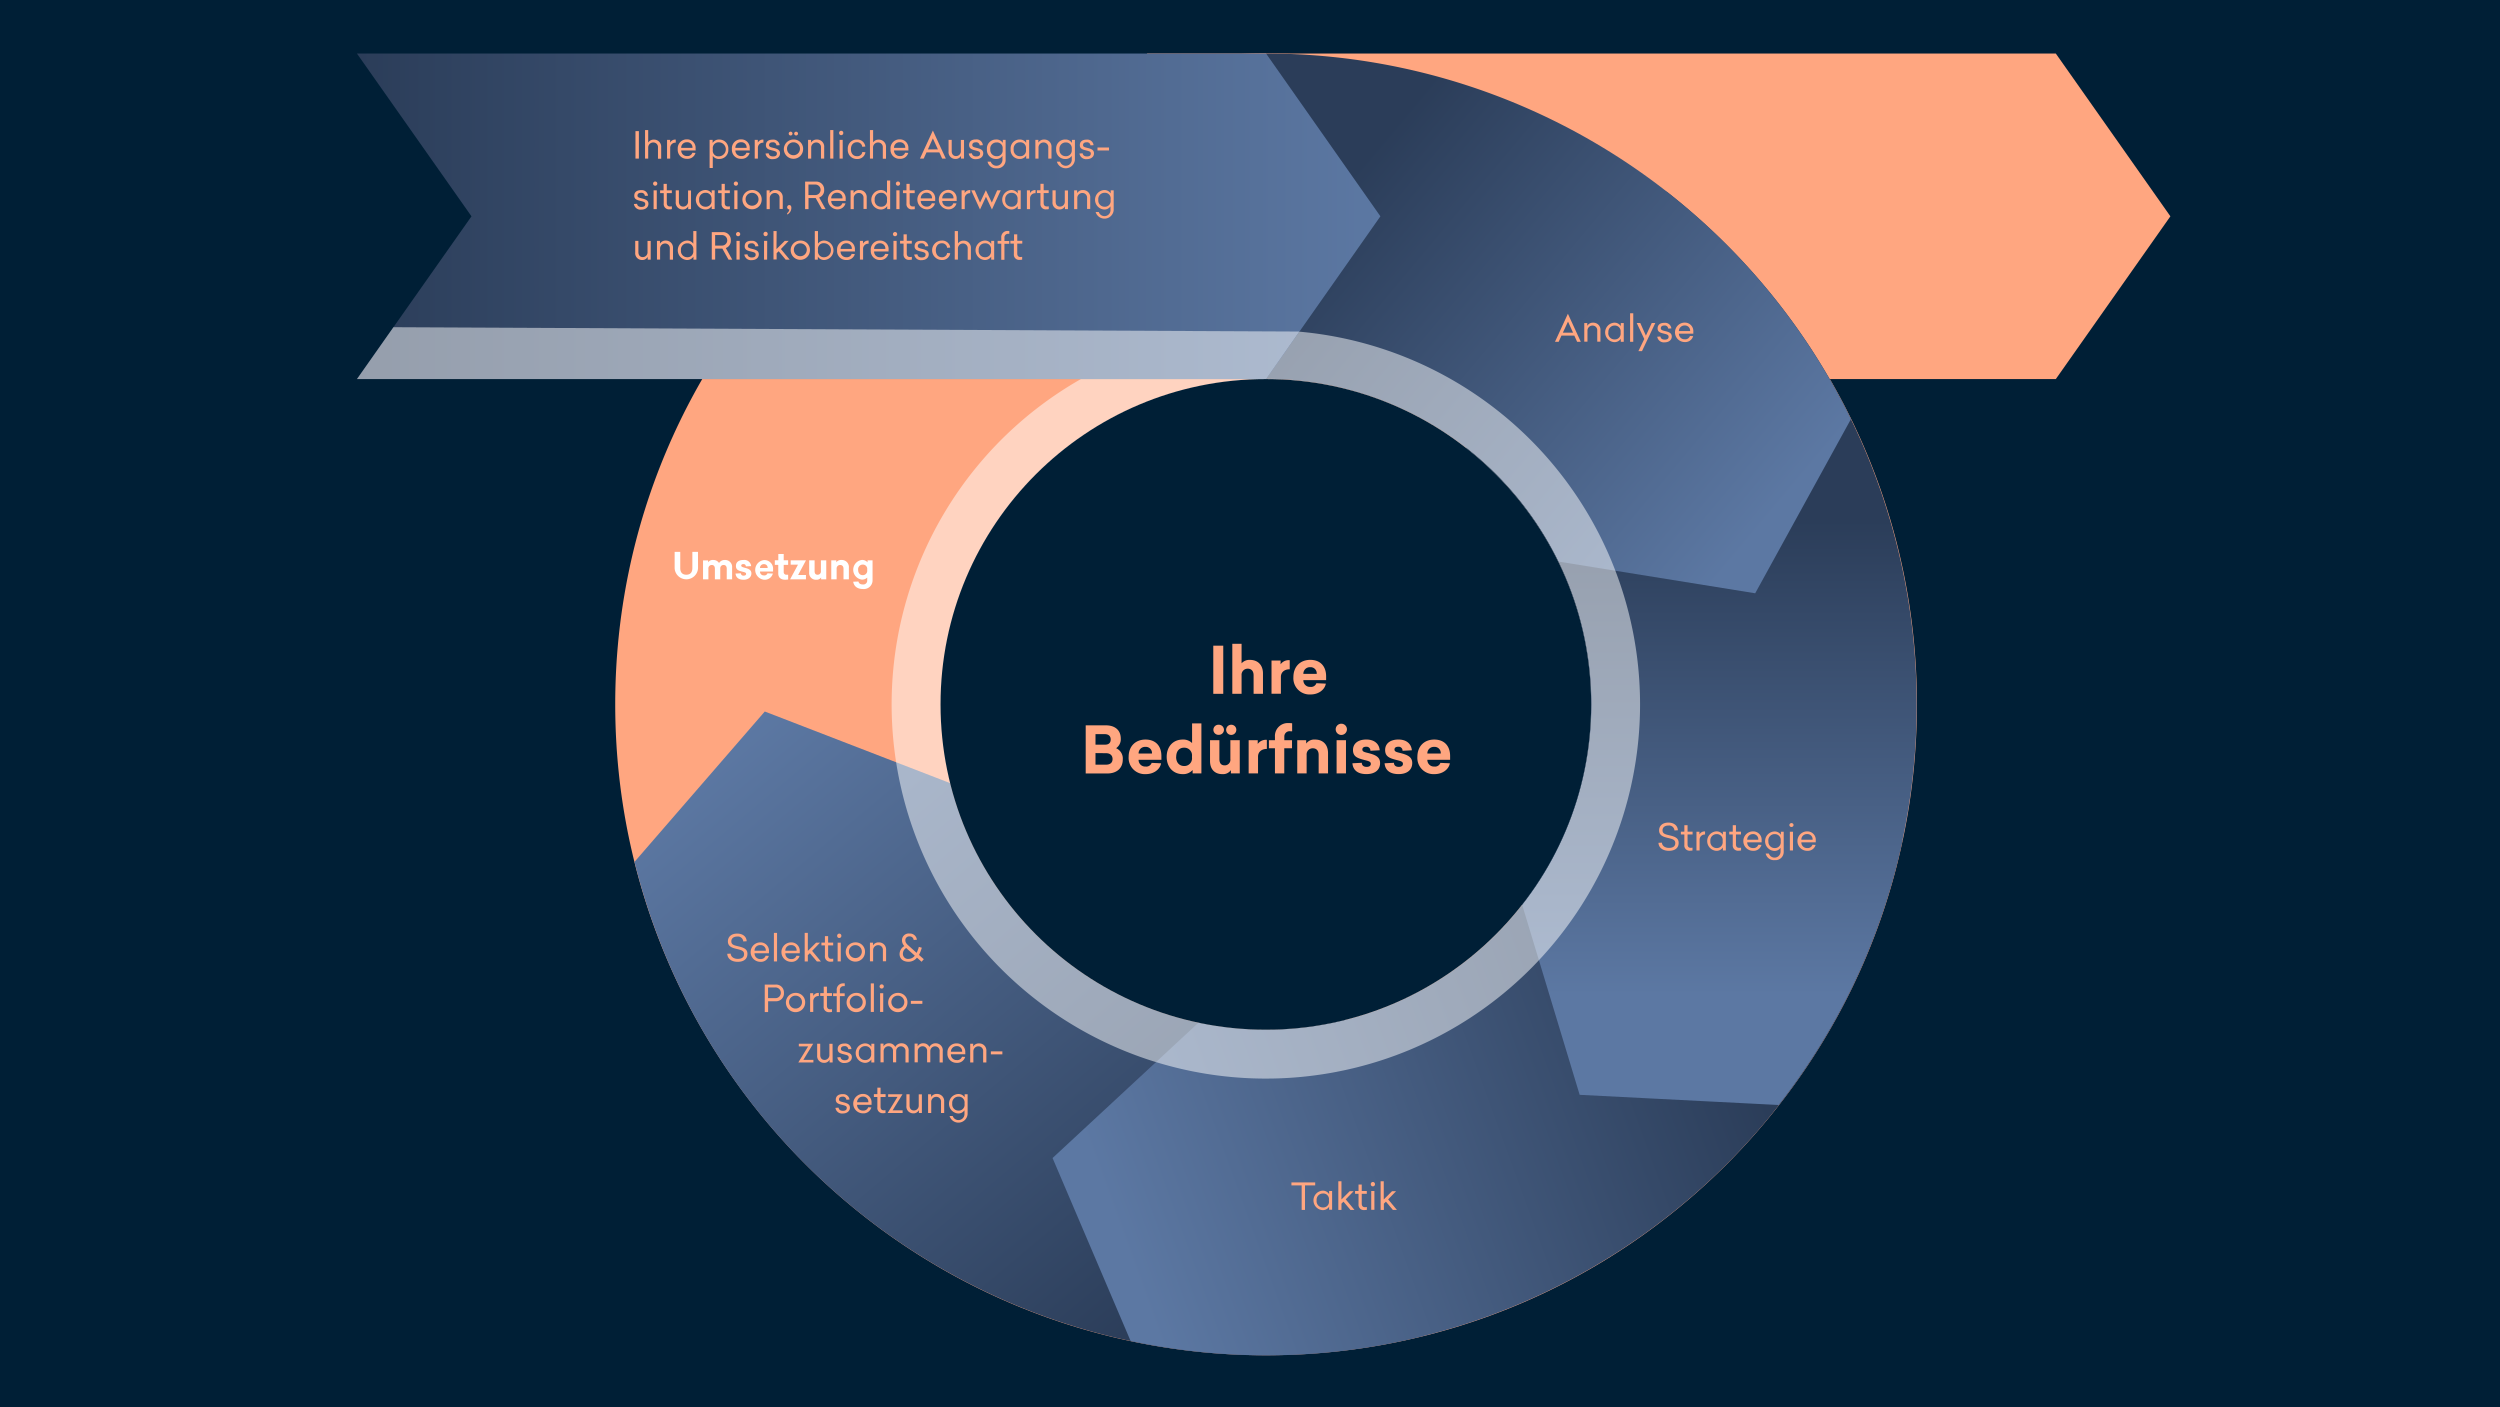 <?xml version="1.0" encoding="UTF-8"?>
<svg xmlns="http://www.w3.org/2000/svg" xmlns:xlink="http://www.w3.org/1999/xlink" id="Investmentprozess" viewBox="0 0 890 501">
  <defs>
    <style>.cls-1{fill:none;}.cls-2{fill:#001f36;}.cls-3{clip-path:url(#clip-path);}.cls-11,.cls-13,.cls-4{isolation:isolate;}.cls-4{opacity:0.25;}.cls-5{fill:#ffa680;}.cls-11,.cls-6{fill:#fff;}.cls-7{fill:url(#Neues_Verlaufsfeld_6);}.cls-8{fill:url(#Neues_Verlaufsfeld_5);}.cls-9{fill:url(#Neues_Verlaufsfeld_4);}.cls-10{fill:url(#Neues_Verlaufsfeld_3);}.cls-11{opacity:0.5;}.cls-12{fill:url(#Neues_Verlaufsfeld_2);}</style>
    <clipPath id="clip-path">
      <rect class="cls-1" x="110.32" y="-14.2" width="669.37" height="598.51"></rect>
    </clipPath>
    <linearGradient id="Neues_Verlaufsfeld_6" x1="476.29" y1="643.94" x2="269.98" y2="398.07" gradientTransform="translate(0 -142.89)" gradientUnits="userSpaceOnUse">
      <stop offset="0.2" stop-color="#2b3d59"></stop>
      <stop offset="1" stop-color="#5c78a3"></stop>
    </linearGradient>
    <linearGradient id="Neues_Verlaufsfeld_5" x1="685.4" y1="464.19" x2="381.82" y2="574.68" gradientTransform="translate(0 -142.89)" gradientUnits="userSpaceOnUse">
      <stop offset="0.24" stop-color="#2b3d59"></stop>
      <stop offset="0.96" stop-color="#5c78a3"></stop>
    </linearGradient>
    <linearGradient id="Neues_Verlaufsfeld_4" x1="602.13" y1="536.27" x2="602.13" y2="211.07" gradientTransform="translate(0 -142.89)" gradientUnits="userSpaceOnUse">
      <stop offset="0.12" stop-color="#5c78a3"></stop>
      <stop offset="0.64" stop-color="#2b3d59"></stop>
    </linearGradient>
    <linearGradient id="Neues_Verlaufsfeld_3" x1="473.45" y1="203.55" x2="651.19" y2="352.69" gradientTransform="translate(0 -142.89)" gradientUnits="userSpaceOnUse">
      <stop offset="0.03" stop-color="#2b3d59"></stop>
      <stop offset="0.86" stop-color="#5c78a3"></stop>
    </linearGradient>
    <linearGradient id="Neues_Verlaufsfeld_2" x1="127.07" y1="219.9" x2="491.42" y2="219.9" gradientTransform="translate(0 -142.89)" gradientUnits="userSpaceOnUse">
      <stop offset="0" stop-color="#2b3d59"></stop>
      <stop offset="1" stop-color="#5c78a3"></stop>
    </linearGradient>
  </defs>
  <rect class="cls-2" x="-23.24" y="-17.07" width="932.01" height="537.64"></rect>
  <polygon class="cls-5" points="731.87 19.06 408.3 19.06 449.09 77.01 408.3 134.95 731.87 134.95 772.66 77.01 731.87 19.06"></polygon>
  <path class="cls-1" d="M484.8,479.94l2.94-.49c.66-.09,1.31-.25,2.05-.33,1.55-.25,3.1-.57,4.57-.82a.3.3,0,0,0,.25-.08c107-20.52,187.82-114.59,187.82-227.54A230.54,230.54,0,0,0,627.59,101c-.33-.4-.66-.81-1-1.14l-1.55-1.8c-.73-.81-1.47-1.63-2.12-2.45-.33-.33-.66-.74-1-1.06-2.37-2.62-4.83-5.15-7.28-7.6l-.33-.33c-2.53-2.53-5.14-5.07-7.84-7.44-.08-.08-.16-.08-.16-.16-1.15-1.06-2.38-2.13-3.52-3.11a9.13,9.13,0,0,1-.9-.81c-1-.9-2-1.72-3-2.54-.74-.57-1.39-1.14-2.13-1.71s-1.39-1.15-2-1.64c-.9-.73-1.8-1.39-2.7-2.12-.16-.08-.32-.25-.49-.33A230.39,230.39,0,0,0,459.79,19.3c-.57,0-1.06-.08-1.63-.08-.9,0-1.72-.08-2.62-.08-1.63,0-3.27-.08-4.82-.08H127.07l40.78,58L127.07,135H250a232.31,232.31,0,0,0-13.07,205.31c0,.08.08.16.08.24.41,1.07.9,2.05,1.3,3.11A230.45,230.45,0,0,0,307.53,433l.08.08c1.06.82,2,1.64,3.11,2.37.57.41,1.14.9,1.71,1.31a15,15,0,0,0,1.47,1.06,231.62,231.62,0,0,0,105.52,42.59c.33.08.65.08,1,.16,1.06.16,2.12.24,3.27.41.9.08,1.8.24,2.78.32a16.82,16.82,0,0,0,2.12.17l3,.24c.32,0,.65.09,1,.09a3.47,3.47,0,0,1,.9.08,235.11,235.11,0,0,0,46.17-1.15c.41-.08.9-.08,1.31-.16C482.35,480.34,483.58,480.1,484.8,479.94Z"></path>
  <circle class="cls-6" cx="450.64" cy="251.09" r="186.43"></circle>
  <path class="cls-5" d="M450.72,19.06c-128,0-231.7,103.8-231.7,231.7s103.71,231.71,231.7,231.71S682.43,378.75,682.43,250.76,578.63,19.06,450.72,19.06Zm0,347.52A115.82,115.82,0,1,1,566.53,250.76,115.89,115.89,0,0,1,450.72,366.58Z"></path>
  <path class="cls-7" d="M225.88,306.83h0C256.86,431,382.56,506.5,506.71,475.52l-28-112.38A115.81,115.81,0,0,1,338.26,278.8h0l-66-25.5Z"></path>
  <path class="cls-8" d="M402.5,477.4h0C527.63,504,650.71,424.11,677.28,299L564,274.87a115.87,115.87,0,0,1-137.39,89.25h0l-51.9,48.14Z"></path>
  <path class="cls-9" d="M633.22,393.38h0C712,292.53,694.11,147,593.26,68.18l-71.35,91.29A115.77,115.77,0,0,1,541.85,322h0l20.51,67.76Z"></path>
  <path class="cls-10" d="M658.89,149.17A231.64,231.64,0,0,0,450.72,19.06V134.87a115.91,115.91,0,0,1,104.13,65.06h0l70,11.28,34.08-62Z"></path>
  <path class="cls-11" d="M450.72,117.54A133.22,133.22,0,1,0,583.86,250.76,133.21,133.21,0,0,0,450.72,117.54Zm0,249A115.82,115.82,0,1,1,566.53,250.76,115.89,115.89,0,0,1,450.72,366.58Z"></path>
  <polygon class="cls-12" points="450.72 19.06 127.07 19.06 167.85 77.01 127.07 134.95 450.72 134.95 491.42 77.01 450.72 19.06"></polygon>
  <polygon class="cls-11" points="140.06 116.48 127.07 134.95 450.72 134.95 462.57 118.03 140.06 116.48"></polygon>
  <circle class="cls-2" cx="450.64" cy="250.76" r="115.81"></circle>
  <rect class="cls-1" x="358.04" y="229.19" width="187.98" height="47.81"></rect>
  <g class="cls-13">
    <path class="cls-5" d="M435.48,247h-3.55V229.86h3.55Z"></path>
    <path class="cls-5" d="M442,236.15a3.68,3.68,0,0,1,3-1.23c2.72,0,4.62,1.76,4.62,4.82V247h-3.34v-6.6c0-1.51-.8-2.35-2.08-2.35a2.17,2.17,0,0,0-2.2,2.38V247H438.7V229.19H442Z"></path>
    <path class="cls-5" d="M459.14,238.26c-1.92,0-3.14,1.09-3.14,2.72v6h-3.34V235.14h3.23v1.35a3.55,3.55,0,0,1,3.25-1.46Z"></path>
    <path class="cls-5" d="M472.16,242.12H464a2.32,2.32,0,0,0,2.47,2.41,2,2,0,0,0,2.17-1.31l3.36.16c-.41,2.24-2.67,3.85-5.44,3.85a5.77,5.77,0,0,1-6.11-6.16c0-3.82,2.49-6.16,6-6.16s5.65,2.2,5.65,5.89v1.32ZM464,239.9h4.75a2.18,2.18,0,0,0-2.31-2.38A2.31,2.31,0,0,0,464,239.9Z"></path>
  </g>
  <g class="cls-13">
    <path class="cls-5" d="M399,263a3.84,3.84,0,0,1-1.67,3.36,4,4,0,0,1,2.38,4c0,3.27-2.29,5-5.54,5h-7.66V258.22h7.16C396.74,258.22,399,259.75,399,263Zm-9-1.65v3.75h3.41c1.19,0,2-.55,2-1.85s-.87-1.9-2.15-1.9Zm0,6.75v4.12h3.73c1.37,0,2.34-.6,2.34-2s-1-2.08-2.29-2.08Z"></path>
    <path class="cls-5" d="M413.47,270.48h-8.13a2.33,2.33,0,0,0,2.47,2.41,2,2,0,0,0,2.18-1.31l3.36.16c-.41,2.24-2.67,3.85-5.44,3.85a5.77,5.77,0,0,1-6.11-6.16c0-3.82,2.49-6.15,6-6.15s5.66,2.19,5.66,5.88v1.32Zm-8.13-2.22h4.76a2.17,2.17,0,0,0-2.31-2.37A2.3,2.3,0,0,0,405.34,268.26Z"></path>
    <path class="cls-5" d="M427.7,275.34h-3.13v-1.22a4.42,4.42,0,0,1-3.53,1.47c-3.34,0-5.7-2.45-5.7-6.16s2.36-6.15,5.7-6.15a4.47,4.47,0,0,1,3.34,1.25v-7h3.32v17.78Zm-9-5.91c0,2.11,1.19,3.27,2.86,3.27a2.71,2.71,0,0,0,2.79-3v-.52a2.72,2.72,0,0,0-2.79-3C419.92,266.14,418.73,267.33,418.73,269.43Z"></path>
    <path class="cls-5" d="M441.36,275.34H438.2v-1.19a3.37,3.37,0,0,1-3.06,1.44c-2.72,0-4.37-1.76-4.37-4.65V263.5h3.34v6.73c0,1.44.59,2.24,1.9,2.24a2,2,0,0,0,2-2.28V263.5h3.34Zm-5.63-15.54a1.79,1.79,0,0,1-1.83,1.8,1.8,1.8,0,1,1,0-3.59A1.81,1.81,0,0,1,435.73,259.8Zm4.4,0a1.81,1.81,0,1,1-1.81-1.79A1.78,1.78,0,0,1,440.13,259.8Z"></path>
    <path class="cls-5" d="M451,266.62c-1.93,0-3.14,1.1-3.14,2.72v6h-3.34V263.5h3.23v1.35a3.55,3.55,0,0,1,3.25-1.46v3.23Z"></path>
    <path class="cls-5" d="M460,257.49v2.88a7.1,7.1,0,0,0-.78-.05,1.85,1.85,0,0,0-2,1.88v1.3h2.74v2.89H457.2v8.95h-3.32v-8.95h-2.15V263.5h2.15v-1.21a4.59,4.59,0,0,1,4.92-4.87A7.72,7.72,0,0,1,460,257.49Z"></path>
    <path class="cls-5" d="M472.78,268.1v7.24h-3.34v-6.6c0-1.51-.8-2.35-2.08-2.35a2.17,2.17,0,0,0-2.2,2.38v6.57h-3.34V263.5H465v1.22a3.56,3.56,0,0,1,3.18-1.44C470.88,263.28,472.78,265,472.78,268.1Z"></path>
    <path class="cls-5" d="M479.51,259.64a2,2,0,0,1-4,0,2,2,0,1,1,4,0Zm-.34,15.7h-3.34V263.5h3.34Z"></path>
    <path class="cls-5" d="M491.18,267.1l-3.32.18a1.36,1.36,0,0,0-1.51-1.44c-.89,0-1.35.36-1.35,1,0,.82.9.93,2.31,1.3,2.36.62,4,1.35,4,3.5,0,2.4-1.76,3.94-4.85,3.94s-4.78-1.38-5-3.85l3.35-.18c0,.87.57,1.46,1.71,1.46.92,0,1.49-.39,1.49-1.07s-.43-.94-2.15-1.35c-2.52-.64-4.19-1.17-4.19-3.59,0-2.27,1.76-3.73,4.74-3.73S491,264.9,491.18,267.1Z"></path>
    <path class="cls-5" d="M502.62,267.1l-3.32.18a1.36,1.36,0,0,0-1.51-1.44c-.89,0-1.35.36-1.35,1,0,.82.9.93,2.32,1.3,2.35.62,4,1.35,4,3.5,0,2.4-1.76,3.94-4.85,3.94s-4.78-1.38-5-3.85l3.34-.18c0,.87.57,1.46,1.72,1.46.91,0,1.48-.39,1.48-1.07s-.43-.94-2.15-1.35c-2.52-.64-4.19-1.17-4.19-3.59,0-2.27,1.77-3.73,4.74-3.73S502.42,264.9,502.62,267.1Z"></path>
    <path class="cls-5" d="M516.26,270.48h-8.12a2.33,2.33,0,0,0,2.47,2.41,2,2,0,0,0,2.17-1.31l3.37.16c-.41,2.24-2.68,3.85-5.45,3.85a5.77,5.77,0,0,1-6.11-6.16c0-3.82,2.5-6.15,6-6.15s5.65,2.19,5.65,5.88v1.32Zm-8.12-2.22h4.76a2.17,2.17,0,0,0-2.31-2.37A2.3,2.3,0,0,0,508.14,268.26Z"></path>
  </g>
  <rect class="cls-1" x="538.17" y="111.5" width="81.4" height="38.09"></rect>
  <g class="cls-13">
    <path class="cls-5" d="M562.77,121.69h-1.31l-1-2.21h-4.58l-1,2.21h-1.31l4.6-10Zm-6.39-3.27H560l-1.79-3.92Z"></path>
    <path class="cls-5" d="M569.76,117.64v4h-1.14v-3.91a1.66,1.66,0,0,0-1.68-1.83,1.79,1.79,0,0,0-1.8,1.85v3.89H564V115h1.07v1a2.25,2.25,0,0,1,2.08-1.12A2.52,2.52,0,0,1,569.76,117.64Z"></path>
    <path class="cls-5" d="M577,116.12V115h1.06v6.67H577v-1.08a2.59,2.59,0,0,1-2.36,1.21,3.47,3.47,0,0,1,0-6.92A2.55,2.55,0,0,1,577,116.12Zm-4.44,2.24a2.21,2.21,0,0,0,2.23,2.48,2.06,2.06,0,0,0,2.15-2.29v-.39a2.05,2.05,0,0,0-2.15-2.27A2.21,2.21,0,0,0,572.6,118.36Z"></path>
    <path class="cls-5" d="M581.44,121.69h-1.13V111.53h1.13Z"></path>
    <path class="cls-5" d="M584.55,125h-1.28l2.09-4.31-2.68-5.7h1.26l2,4.5,2.08-4.5h1.27Z"></path>
    <path class="cls-5" d="M595,116.92l-1.12.06a1.2,1.2,0,0,0-1.36-1.1c-.85,0-1.27.38-1.27,1s.63.76,1.58,1c1.42.34,2.32.74,2.32,1.93s-1,2.06-2.53,2.06a2.36,2.36,0,0,1-2.64-2l1.13-.08c.1.73.65,1.12,1.54,1.12s1.37-.32,1.37-1-.44-.84-1.64-1.13-2.27-.55-2.27-1.85.88-2,2.45-2A2.21,2.21,0,0,1,595,116.92Z"></path>
    <path class="cls-5" d="M602.82,118.79h-5.14a2,2,0,0,0,2.08,2,1.76,1.76,0,0,0,1.87-1.19l1.13.07a2.89,2.89,0,0,1-3,2.1,3.46,3.46,0,0,1,0-6.92,3,3,0,0,1,3.06,3.27v.62Zm-5.14-.92h4a1.84,1.84,0,0,0-2-2A2,2,0,0,0,597.68,117.87Z"></path>
  </g>
  <rect class="cls-1" x="225.06" y="46.28" width="229.5" height="66.61"></rect>
  <g class="cls-13">
    <path class="cls-5" d="M227.44,56.46h-1.21V46.68h1.21Z"></path>
    <path class="cls-5" d="M230.79,50.71a2.25,2.25,0,0,1,2-1,2.52,2.52,0,0,1,2.59,2.74v4.05h-1.14V52.55a1.66,1.66,0,0,0-1.68-1.83,1.79,1.79,0,0,0-1.8,1.85v3.89h-1.12V46.3h1.12v4.41Z"></path>
    <path class="cls-5" d="M240.53,50.8a1.81,1.81,0,0,0-1.94,1.83v3.83h-1.12V49.79h1.1v1a2,2,0,0,1,2-1.09V50.8Z"></path>
    <path class="cls-5" d="M247.66,53.56h-5.15a2,2,0,0,0,2.09,2,1.77,1.77,0,0,0,1.87-1.19l1.12.07a2.89,2.89,0,0,1-3,2.1,3.19,3.19,0,0,1-3.31-3.46,3.18,3.18,0,0,1,3.29-3.46,3,3,0,0,1,3.06,3.27Zm-5.15-.92h4a1.83,1.83,0,0,0-1.95-2A1.94,1.94,0,0,0,242.51,52.64Z"></path>
    <path class="cls-5" d="M259.28,53.13a3.17,3.17,0,0,1-3.22,3.46,2.59,2.59,0,0,1-2.31-1.12V59.8h-1.13v-10h1.08v1.1a2.58,2.58,0,0,1,2.36-1.22A3.18,3.18,0,0,1,259.28,53.13ZM253.76,53v.39a2,2,0,0,0,2.13,2.27,2.49,2.49,0,0,0,0-5A2.05,2.05,0,0,0,253.76,53Z"></path>
    <path class="cls-5" d="M266.93,53.56h-5.14a2,2,0,0,0,2.08,2,1.76,1.76,0,0,0,1.87-1.19l1.13.07a2.89,2.89,0,0,1-3,2.1,3.19,3.19,0,0,1-3.31-3.46,3.17,3.17,0,0,1,3.28-3.46,3,3,0,0,1,3.06,3.27Zm-5.14-.92h4a1.83,1.83,0,0,0-1.95-2A1.94,1.94,0,0,0,261.79,52.64Z"></path>
    <path class="cls-5" d="M271.74,50.8a1.8,1.8,0,0,0-1.93,1.83v3.83h-1.13V49.79h1.1v1a2,2,0,0,1,2-1.09V50.8Z"></path>
    <path class="cls-5" d="M277.55,51.69l-1.13.06a1.18,1.18,0,0,0-1.36-1.09c-.85,0-1.27.37-1.27,1s.63.76,1.59,1c1.41.34,2.31.74,2.31,1.93s-1,2.06-2.52,2.06a2.35,2.35,0,0,1-2.64-2l1.12-.08c.11.73.66,1.12,1.55,1.12s1.37-.32,1.37-1-.45-.84-1.65-1.13-2.26-.55-2.26-1.85.87-2,2.44-2A2.22,2.22,0,0,1,277.55,51.69Z"></path>
    <path class="cls-5" d="M285.91,53.13a3.43,3.43,0,1,1-3.43-3.46A3.29,3.29,0,0,1,285.91,53.13Zm-5.72,0a2.3,2.3,0,1,0,2.29-2.47A2.26,2.26,0,0,0,280.19,53.13Zm1.95-5.57a.68.68,0,0,1-1.36,0,.68.68,0,0,1,1.36,0Zm1.95,0a.64.64,0,0,1-.67.66.66.66,0,0,1-.69-.66.68.68,0,0,1,.69-.67A.66.66,0,0,1,284.09,47.56Z"></path>
    <path class="cls-5" d="M293.41,52.41v4.05h-1.14V52.55a1.66,1.66,0,0,0-1.68-1.83,1.79,1.79,0,0,0-1.8,1.85v3.89h-1.12V49.79h1.07v1a2.26,2.26,0,0,1,2.08-1.11A2.51,2.51,0,0,1,293.41,52.41Z"></path>
    <path class="cls-5" d="M296.68,56.46h-1.13V46.3h1.13Z"></path>
    <path class="cls-5" d="M300.21,47.39a.74.74,0,0,1-.75.73.74.74,0,0,1-.74-.73.75.75,0,1,1,1.49,0Zm-.2,9.07h-1.12V49.79H300Z"></path>
    <path class="cls-5" d="M308.06,52.17l-1.1.09a1.8,1.8,0,0,0-1.9-1.62c-1.24,0-2.13.9-2.13,2.49s.91,2.48,2.13,2.48A1.77,1.77,0,0,0,307,54.1l1.1.1a2.84,2.84,0,0,1-3,2.4,3.18,3.18,0,0,1-3.28-3.47,3.17,3.17,0,0,1,3.28-3.46A2.85,2.85,0,0,1,308.06,52.17Z"></path>
    <path class="cls-5" d="M310.83,50.71a2.26,2.26,0,0,1,2-1,2.53,2.53,0,0,1,2.59,2.74v4.05h-1.14V52.55a1.66,1.66,0,0,0-1.69-1.83,1.78,1.78,0,0,0-1.79,1.85v3.89H309.7V46.3h1.13v4.41Z"></path>
    <path class="cls-5" d="M323.41,53.56h-5.14a2,2,0,0,0,2.08,2,1.76,1.76,0,0,0,1.87-1.19l1.12.07a2.88,2.88,0,0,1-3,2.1,3.19,3.19,0,0,1-3.31-3.46,3.18,3.18,0,0,1,3.29-3.46,3,3,0,0,1,3.06,3.27Zm-5.14-.92h4a1.83,1.83,0,0,0-1.95-2A1.93,1.93,0,0,0,318.27,52.64Z"></path>
    <path class="cls-5" d="M336.71,56.46H335.4l-1-2.21h-4.57l-1,2.21H327.5l4.6-10Zm-6.38-3.27h3.57l-1.8-3.92Z"></path>
    <path class="cls-5" d="M343.19,56.46h-1.07v-1a2.09,2.09,0,0,1-2,1.12,2.41,2.41,0,0,1-2.43-2.68V49.79h1.12v4c0,1.08.56,1.78,1.57,1.78a1.72,1.72,0,0,0,1.69-1.85v-3.9h1.12Z"></path>
    <path class="cls-5" d="M349.89,51.69l-1.12.06a1.2,1.2,0,0,0-1.37-1.09c-.85,0-1.26.37-1.26,1s.62.76,1.58,1c1.41.34,2.31.74,2.31,1.93s-1,2.06-2.52,2.06a2.35,2.35,0,0,1-2.64-2l1.12-.08c.11.73.66,1.12,1.55,1.12s1.37-.32,1.37-1-.44-.84-1.65-1.13S345,52.94,345,51.64s.87-2,2.44-2A2.21,2.21,0,0,1,349.89,51.69Z"></path>
    <path class="cls-5" d="M357,50.89v-1.1H358v7.05a2.93,2.93,0,0,1-3.19,3.08,3,3,0,0,1-3.24-2.37l1.13,0a2.14,2.14,0,0,0,4.17-.59V55.47a2.56,2.56,0,0,1-2.3,1.13,3.18,3.18,0,0,1-3.22-3.47,3.18,3.18,0,0,1,3.22-3.46A2.62,2.62,0,0,1,357,50.89Zm-4.45,2.25a2.21,2.21,0,0,0,2.24,2.47,2,2,0,0,0,2.14-2.27V53a2,2,0,0,0-2.14-2.29A2.21,2.21,0,0,0,352.53,53.14Z"></path>
    <path class="cls-5" d="M365.32,50.89v-1.1h1.06v6.67h-1.06V55.38A2.62,2.62,0,0,1,363,56.59a3.16,3.16,0,0,1-3.21-3.45A3.17,3.17,0,0,1,363,49.67,2.58,2.58,0,0,1,365.32,50.89Zm-4.45,2.24a2.21,2.21,0,0,0,2.24,2.48,2,2,0,0,0,2.14-2.29v-.39a2,2,0,0,0-2.14-2.27A2.21,2.21,0,0,0,360.87,53.13Z"></path>
    <path class="cls-5" d="M374.33,52.41v4.05h-1.14V52.55a1.66,1.66,0,0,0-1.69-1.83,1.78,1.78,0,0,0-1.79,1.85v3.89h-1.12V49.79h1.07v1a2.26,2.26,0,0,1,2.08-1.11A2.52,2.52,0,0,1,374.33,52.41Z"></path>
    <path class="cls-5" d="M381.61,50.89v-1.1h1.06v7.05a3.28,3.28,0,0,1-6.42.71l1.13,0a2.14,2.14,0,0,0,4.17-.59V55.47a2.57,2.57,0,0,1-2.3,1.13A3.17,3.17,0,0,1,376,53.13a3.17,3.17,0,0,1,3.22-3.46A2.62,2.62,0,0,1,381.61,50.89Zm-4.44,2.25a2.2,2.2,0,0,0,2.23,2.47,2.05,2.05,0,0,0,2.15-2.27V53a2.06,2.06,0,0,0-2.15-2.29A2.21,2.21,0,0,0,377.17,53.14Z"></path>
    <path class="cls-5" d="M389.31,51.69l-1.12.06a1.19,1.19,0,0,0-1.36-1.09c-.85,0-1.27.37-1.27,1s.63.76,1.58,1c1.42.34,2.32.74,2.32,1.93s-1,2.06-2.53,2.06a2.36,2.36,0,0,1-2.64-2l1.13-.08c.1.73.65,1.12,1.54,1.12s1.37-.32,1.37-1-.44-.84-1.64-1.13-2.27-.55-2.27-1.85.88-2,2.45-2A2.21,2.21,0,0,1,389.31,51.69Z"></path>
    <path class="cls-5" d="M394.81,53.57h-4.1V52.51h4.1Z"></path>
  </g>
  <g class="cls-13">
    <path class="cls-5" d="M230.69,69.67l-1.12.06a1.19,1.19,0,0,0-1.36-1.09c-.85,0-1.27.38-1.27,1s.63.76,1.58,1c1.42.34,2.32.73,2.32,1.92s-1,2.07-2.53,2.07a2.36,2.36,0,0,1-2.64-2l1.13-.08c.1.73.65,1.12,1.54,1.12s1.37-.32,1.37-1-.44-.84-1.64-1.13-2.27-.54-2.27-1.85.88-2,2.45-2A2.21,2.21,0,0,1,230.69,69.67Z"></path>
    <path class="cls-5" d="M234,65.37a.75.75,0,1,1-.74-.75A.74.74,0,0,1,234,65.37Zm-.19,9.07h-1.13V67.77h1.13Z"></path>
    <path class="cls-5" d="M239.19,73.45v1a4.62,4.62,0,0,1-.9.08,1.86,1.86,0,0,1-2-2.1V68.75H235v-1h1.24v-2.3h1.14v2.3h1.79v1h-1.79l0,3.47c0,1,.53,1.29,1.18,1.29A2.7,2.7,0,0,0,239.19,73.45Z"></path>
    <path class="cls-5" d="M246,74.44H245v-1a2.1,2.1,0,0,1-2,1.13,2.42,2.42,0,0,1-2.44-2.69V67.77h1.13v4c0,1.08.56,1.78,1.57,1.78a1.72,1.72,0,0,0,1.69-1.85v-3.9H246Z"></path>
    <path class="cls-5" d="M253.36,68.87v-1.1h1.06v6.67h-1.06V73.36A2.62,2.62,0,0,1,251,74.58a3.47,3.47,0,0,1,0-6.93A2.62,2.62,0,0,1,253.36,68.87Zm-4.45,2.24a2.21,2.21,0,0,0,2.24,2.48,2,2,0,0,0,2.14-2.29v-.39a2,2,0,0,0-2.14-2.27A2.21,2.21,0,0,0,248.91,71.11Z"></path>
    <path class="cls-5" d="M259.84,73.45v1a4.62,4.62,0,0,1-.9.08,1.86,1.86,0,0,1-2.05-2.1V68.75h-1.24v-1h1.24v-2.3h1.14v2.3h1.79v1H258l0,3.47c0,1,.53,1.29,1.18,1.29A2.75,2.75,0,0,0,259.84,73.45Z"></path>
    <path class="cls-5" d="M262.73,65.37a.75.75,0,1,1-.74-.75A.74.74,0,0,1,262.73,65.37Zm-.19,9.07h-1.13V67.77h1.13Z"></path>
    <path class="cls-5" d="M271.16,71.11a3.43,3.43,0,1,1-3.43-3.46A3.31,3.31,0,0,1,271.16,71.11Zm-5.72,0a2.3,2.3,0,1,0,2.29-2.47A2.26,2.26,0,0,0,265.44,71.11Z"></path>
    <path class="cls-5" d="M278.66,70.39v4h-1.14V70.53a1.66,1.66,0,0,0-1.68-1.83,1.79,1.79,0,0,0-1.8,1.85v3.9h-1.12V67.77H274v1a2.26,2.26,0,0,1,2.08-1.11A2.52,2.52,0,0,1,278.66,70.39Z"></path>
    <path class="cls-5" d="M281.72,73.91a2.69,2.69,0,0,1-1.48,2.48v-.51a1.85,1.85,0,0,0,.77-1.33A.76.76,0,0,1,281,73C281.46,73,281.72,73.4,281.72,73.91Z"></path>
    <path class="cls-5" d="M292.58,74.44l-2.19-3.92h-2.56v3.92h-1.21V64.66h3.78a2.77,2.77,0,0,1,3,2.93,2.67,2.67,0,0,1-1.78,2.73l2.29,4.13h-1.34Zm-2.32-5a1.87,1.87,0,1,0,0-3.74h-2.45v3.74Z"></path>
    <path class="cls-5" d="M301.06,71.54h-5.14a2,2,0,0,0,2.08,2,1.76,1.76,0,0,0,1.87-1.19l1.13.07a2.9,2.9,0,0,1-3,2.11,3.47,3.47,0,0,1,0-6.93,3,3,0,0,1,3.06,3.28Zm-5.14-.92h4a1.83,1.83,0,0,0-1.95-2A1.94,1.94,0,0,0,295.92,70.62Z"></path>
    <path class="cls-5" d="M308.55,70.39v4h-1.14V70.53a1.66,1.66,0,0,0-1.68-1.83,1.78,1.78,0,0,0-1.79,1.85v3.9h-1.13V67.77h1.07v1A2.26,2.26,0,0,1,306,67.66,2.52,2.52,0,0,1,308.55,70.39Z"></path>
    <path class="cls-5" d="M316.9,74.44h-1.06V73.36a2.62,2.62,0,0,1-2.37,1.22,3.47,3.47,0,0,1,0-6.93,2.56,2.56,0,0,1,2.3,1.13v-4.5h1.13Zm-5.51-3.33a2.21,2.21,0,0,0,2.24,2.48,2,2,0,0,0,2.14-2.29v-.39a2,2,0,0,0-2.14-2.27A2.21,2.21,0,0,0,311.39,71.11Z"></path>
    <path class="cls-5" d="M320.43,65.37a.75.75,0,1,1-.75-.75A.74.74,0,0,1,320.43,65.37Zm-.2,9.07H319.1V67.77h1.13Z"></path>
    <path class="cls-5" d="M325.66,73.45v1a4.82,4.82,0,0,1-.91.08,1.86,1.86,0,0,1-2.05-2.1V68.75h-1.24v-1h1.24l0-2.3h1.14l0,2.3h1.79v1h-1.79l0,3.47c0,1,.52,1.29,1.17,1.29A2.85,2.85,0,0,0,325.66,73.45Z"></path>
    <path class="cls-5" d="M332.93,71.54h-5.14a2,2,0,0,0,2.08,2,1.76,1.76,0,0,0,1.87-1.19l1.12.07a2.89,2.89,0,0,1-3,2.11,3.47,3.47,0,0,1,0-6.93,3,3,0,0,1,3.06,3.28Zm-5.14-.92h4a1.83,1.83,0,0,0-1.95-2A1.93,1.93,0,0,0,327.79,70.62Z"></path>
    <path class="cls-5" d="M340.58,71.54h-5.14a2,2,0,0,0,2.08,2,1.76,1.76,0,0,0,1.87-1.19l1.12.07a2.89,2.89,0,0,1-3,2.11,3.47,3.47,0,0,1,0-6.93,3,3,0,0,1,3.06,3.28Zm-5.14-.92h4a1.83,1.83,0,0,0-1.95-2A1.93,1.93,0,0,0,335.44,70.62Z"></path>
    <path class="cls-5" d="M345.39,68.78a1.81,1.81,0,0,0-1.94,1.83v3.83h-1.12V67.77h1.1v1a2,2,0,0,1,2-1.09Z"></path>
    <path class="cls-5" d="M353.09,72.12,355,67.77h1.26l-3.13,6.82L351,70.05l-2.12,4.54-3.12-6.82H347l1.89,4.35,2.08-4.4Z"></path>
    <path class="cls-5" d="M362.31,68.87v-1.1h1.06v6.67h-1.06V73.36a2.62,2.62,0,0,1-2.37,1.22,3.48,3.48,0,0,1,0-6.93A2.62,2.62,0,0,1,362.31,68.87Zm-4.45,2.24a2.21,2.21,0,0,0,2.24,2.48,2.06,2.06,0,0,0,2.15-2.29v-.39a2.05,2.05,0,0,0-2.15-2.27A2.21,2.21,0,0,0,357.86,71.11Z"></path>
    <path class="cls-5" d="M368.64,68.78a1.81,1.81,0,0,0-1.94,1.83v3.83h-1.12V67.77h1.1v1a2,2,0,0,1,2-1.09Z"></path>
    <path class="cls-5" d="M373.36,73.45v1a4.62,4.62,0,0,1-.9.08,1.87,1.87,0,0,1-2.06-2.1l0-3.69h-1.25v-1h1.25v-2.3h1.14v2.3h1.79v1h-1.79l0,3.47c0,1,.52,1.29,1.18,1.29A2.81,2.81,0,0,0,373.36,73.45Z"></path>
    <path class="cls-5" d="M380.19,74.44h-1.07v-1a2.1,2.1,0,0,1-2,1.13,2.42,2.42,0,0,1-2.43-2.69V67.77h1.13v4c0,1.08.56,1.78,1.57,1.78a1.72,1.72,0,0,0,1.68-1.85v-3.9h1.13Z"></path>
    <path class="cls-5" d="M388.12,70.39v4H387V70.53a1.66,1.66,0,0,0-1.69-1.83,1.78,1.78,0,0,0-1.79,1.85v3.9h-1.13V67.77h1.07v1a2.26,2.26,0,0,1,2.08-1.11A2.52,2.52,0,0,1,388.12,70.39Z"></path>
    <path class="cls-5" d="M395.41,68.87v-1.1h1.06v7a3.28,3.28,0,0,1-6.42.71l1.12,0a2.14,2.14,0,0,0,4.17-.59V73.45a2.56,2.56,0,0,1-2.3,1.13,3.47,3.47,0,0,1,0-6.92A2.62,2.62,0,0,1,395.41,68.87ZM391,71.12a2.21,2.21,0,0,0,2.24,2.47,2,2,0,0,0,2.14-2.27v-.39a2,2,0,0,0-2.14-2.29A2.21,2.21,0,0,0,391,71.12Z"></path>
  </g>
  <g class="cls-13">
    <path class="cls-5" d="M231.65,92.43h-1.07v-1a2.1,2.1,0,0,1-2,1.13,2.42,2.42,0,0,1-2.44-2.69V85.75h1.13v4c0,1.08.56,1.78,1.57,1.78a1.71,1.71,0,0,0,1.68-1.85v-3.9h1.13v6.68Z"></path>
    <path class="cls-5" d="M239.59,88.37v4.06h-1.14V88.51a1.66,1.66,0,0,0-1.69-1.83A1.78,1.78,0,0,0,235,88.53v3.9h-1.12V85.75h1.07v1A2.25,2.25,0,0,1,237,85.64,2.53,2.53,0,0,1,239.59,88.37Z"></path>
    <path class="cls-5" d="M247.93,92.43h-1.06V91.34a2.62,2.62,0,0,1-2.37,1.22,3.47,3.47,0,0,1,0-6.92,2.57,2.57,0,0,1,2.31,1.12v-4.5h1.12Zm-5.51-3.34a2.22,2.22,0,0,0,2.24,2.49,2.06,2.06,0,0,0,2.15-2.29v-.4a2.05,2.05,0,0,0-2.15-2.27A2.21,2.21,0,0,0,242.42,89.09Z"></path>
    <path class="cls-5" d="M259.35,92.43l-2.19-3.93H254.6v3.93h-1.21V82.64h3.78a2.77,2.77,0,0,1,3,2.93,2.67,2.67,0,0,1-1.78,2.73l2.29,4.13Zm-2.32-5a1.87,1.87,0,1,0,0-3.74h-2.44v3.74Z"></path>
    <path class="cls-5" d="M263.52,83.35a.75.75,0,1,1-.75-.75A.74.74,0,0,1,263.52,83.35Zm-.2,9.08h-1.13V85.75h1.13Z"></path>
    <path class="cls-5" d="M270,87.65l-1.13.07a1.18,1.18,0,0,0-1.36-1.1c-.85,0-1.27.38-1.27,1s.63.76,1.59,1c1.41.34,2.31.73,2.31,1.92s-1,2.07-2.52,2.07a2.36,2.36,0,0,1-2.64-2l1.12-.08c.11.73.66,1.13,1.55,1.13s1.37-.33,1.37-1-.45-.84-1.65-1.12-2.26-.55-2.26-1.86.87-2,2.44-1.95A2.22,2.22,0,0,1,270,87.65Z"></path>
    <path class="cls-5" d="M273.3,83.35a.74.74,0,0,1-.75.73.73.73,0,0,1-.74-.73.75.75,0,1,1,1.49,0Zm-.2,9.08H272V85.75h1.12Z"></path>
    <path class="cls-5" d="M276.43,88.68l2.94-2.93h1.4L278,88.66l3.13,3.77h-1.44l-2.48-3-.73.71v2.23h-1.12V82.26h1.12Z"></path>
    <path class="cls-5" d="M288.34,89.09a3.43,3.43,0,1,1-3.43-3.45A3.3,3.3,0,0,1,288.34,89.09Zm-5.72,0a2.3,2.3,0,1,0,2.29-2.47A2.27,2.27,0,0,0,282.62,89.09Z"></path>
    <path class="cls-5" d="M291.2,86.76a2.59,2.59,0,0,1,2.31-1.12,3.47,3.47,0,0,1,0,6.92,2.59,2.59,0,0,1-2.36-1.22v1.09h-1.08V82.26h1.13v4.5Zm0,2.13v.4a2.06,2.06,0,0,0,2.13,2.29,2.49,2.49,0,0,0,0-5A2,2,0,0,0,291.21,88.89Z"></path>
    <path class="cls-5" d="M304.38,89.52h-5.14a2,2,0,0,0,2.08,2.06,1.77,1.77,0,0,0,1.87-1.2l1.13.07a2.9,2.9,0,0,1-3,2.11A3.2,3.2,0,0,1,298,89.09a3.17,3.17,0,0,1,3.28-3.45,3,3,0,0,1,3.06,3.27Zm-5.14-.91h4a1.84,1.84,0,0,0-1.95-2A2,2,0,0,0,299.24,88.61Z"></path>
    <path class="cls-5" d="M309.19,86.76a1.8,1.8,0,0,0-1.93,1.83v3.84h-1.13V85.75h1.1v1a2,2,0,0,1,2-1.09v1.09Z"></path>
    <path class="cls-5" d="M316.32,89.52h-5.14a2,2,0,0,0,2.08,2.06,1.77,1.77,0,0,0,1.87-1.2l1.13.07a2.9,2.9,0,0,1-3,2.11A3.2,3.2,0,0,1,310,89.09a3.17,3.17,0,0,1,3.28-3.45,3,3,0,0,1,3.06,3.27Zm-5.14-.91h4a1.84,1.84,0,0,0-1.95-2A2,2,0,0,0,311.18,88.61Z"></path>
    <path class="cls-5" d="M319.39,83.35a.75.75,0,1,1-.74-.75A.74.74,0,0,1,319.39,83.35Zm-.19,9.08h-1.13V85.75h1.13Z"></path>
    <path class="cls-5" d="M324.62,91.43v1a4.62,4.62,0,0,1-.9.08,1.86,1.86,0,0,1-2.05-2.1V86.73h-1.24v-1h1.24v-2.3h1.14v2.3h1.79v1h-1.79l0,3.47c0,1,.53,1.3,1.18,1.3A3.29,3.29,0,0,0,324.62,91.43Z"></path>
    <path class="cls-5" d="M330.49,87.65l-1.12.07a1.19,1.19,0,0,0-1.36-1.1c-.85,0-1.27.38-1.27,1s.63.76,1.58,1c1.42.34,2.32.73,2.32,1.92s-1,2.07-2.53,2.07a2.36,2.36,0,0,1-2.64-2l1.13-.08c.1.73.65,1.13,1.54,1.13s1.37-.33,1.37-1-.44-.84-1.64-1.12-2.27-.55-2.27-1.86.88-2,2.45-1.95A2.21,2.21,0,0,1,330.49,87.65Z"></path>
    <path class="cls-5" d="M338.28,88.13l-1.1.1a1.8,1.8,0,0,0-1.9-1.63c-1.24,0-2.13.91-2.13,2.49s.91,2.49,2.13,2.49a1.78,1.78,0,0,0,1.91-1.52l1.1.1a2.84,2.84,0,0,1-3,2.4,3.46,3.46,0,0,1,0-6.92A2.84,2.84,0,0,1,338.28,88.13Z"></path>
    <path class="cls-5" d="M341.05,86.67a2.28,2.28,0,0,1,2-1,2.53,2.53,0,0,1,2.59,2.73v4.06h-1.14V88.51a1.66,1.66,0,0,0-1.69-1.83,1.78,1.78,0,0,0-1.79,1.85v3.9h-1.13V82.26h1.13Z"></path>
    <path class="cls-5" d="M352.87,86.85v-1.1h1.06v6.68h-1.06V91.34a2.62,2.62,0,0,1-2.37,1.22,3.47,3.47,0,0,1,0-6.92A2.6,2.6,0,0,1,352.87,86.85Zm-4.45,2.24a2.22,2.22,0,0,0,2.24,2.49,2.05,2.05,0,0,0,2.14-2.29v-.4a2,2,0,0,0-2.14-2.27A2.21,2.21,0,0,0,348.42,89.09Z"></path>
    <path class="cls-5" d="M359.32,82.23v1a1.94,1.94,0,0,0-.38,0,1.3,1.3,0,0,0-1.36,1.43v1.13h1.71v1h-1.71v5.69h-1.13V86.74h-1.29v-1h1.29V84.64a2.22,2.22,0,0,1,2.37-2.43Z"></path>
    <path class="cls-5" d="M363.89,91.43v1a4.62,4.62,0,0,1-.9.08,1.86,1.86,0,0,1-2.05-2.1V86.73h-1.24v-1H361v-2.3h1.14v2.3h1.79v1h-1.79l0,3.47c0,1,.53,1.3,1.18,1.3A3.38,3.38,0,0,0,363.89,91.43Z"></path>
  </g>
  <rect class="cls-1" x="578.22" y="292.61" width="81.4" height="38.09"></rect>
  <g class="cls-13">
    <path class="cls-5" d="M597.33,295.57l-1.22.08a1.9,1.9,0,0,0-2.13-1.76c-1.41,0-2.12.75-2.12,1.7,0,1.17.9,1.42,2.38,1.76,2.1.49,3.36,1,3.36,2.72,0,2-1.55,2.82-3.46,2.82-2.07,0-3.64-1-3.73-2.85l1.22-.06c.09,1.15,1.13,1.87,2.51,1.87s2.26-.53,2.26-1.72-1-1.44-2.6-1.82-3.16-.83-3.16-2.69c0-1.49,1.08-2.78,3.31-2.78C595.86,292.85,597.24,293.84,597.33,295.57Z"></path>
    <path class="cls-5" d="M602.53,301.77v1a4.62,4.62,0,0,1-.9.08,1.85,1.85,0,0,1-2-2.09v-3.69h-1.24v-1h1.24v-2.3h1.14v2.3h1.79v1h-1.79l0,3.47c0,1,.53,1.29,1.18,1.29A4.51,4.51,0,0,0,602.53,301.77Z"></path>
    <path class="cls-5" d="M607,297.1a1.81,1.81,0,0,0-1.94,1.83v3.83h-1.12v-6.67H605v1a2,2,0,0,1,2-1.09Z"></path>
    <path class="cls-5" d="M613.34,297.19v-1.1h1.06v6.67h-1.06v-1.08a2.62,2.62,0,0,1-2.37,1.21,3.47,3.47,0,0,1,0-6.92A2.58,2.58,0,0,1,613.34,297.19Zm-4.45,2.24a2.22,2.22,0,0,0,2.23,2.48,2.06,2.06,0,0,0,2.15-2.29v-.39a2.06,2.06,0,0,0-2.15-2.28A2.22,2.22,0,0,0,608.89,299.43Z"></path>
    <path class="cls-5" d="M619.82,301.77v1a4.62,4.62,0,0,1-.9.08,1.86,1.86,0,0,1-2.06-2.09l0-3.69h-1.25v-1h1.25v-2.3H618v2.3h1.79v1H618l0,3.47c0,1,.52,1.29,1.18,1.29A4.66,4.66,0,0,0,619.82,301.77Z"></path>
    <path class="cls-5" d="M627.09,299.86H622a2,2,0,0,0,2.08,2.05,1.76,1.76,0,0,0,1.87-1.19l1.13.07a2.89,2.89,0,0,1-3,2.1,3.46,3.46,0,0,1,0-6.92,3,3,0,0,1,3.06,3.27v.62Zm-5.14-.92h4a1.84,1.84,0,0,0-2-2A2,2,0,0,0,622,298.94Z"></path>
    <path class="cls-5" d="M634,297.19v-1.1H635v7.05a2.93,2.93,0,0,1-3.19,3.07,3,3,0,0,1-3.23-2.36l1.13,0a2.14,2.14,0,0,0,4.17-.59v-1.45a2.57,2.57,0,0,1-2.3,1.12,3.47,3.47,0,0,1,0-6.92A2.62,2.62,0,0,1,634,297.19Zm-4.44,2.25a2.21,2.21,0,0,0,2.23,2.47,2.05,2.05,0,0,0,2.15-2.28v-.39a2.06,2.06,0,0,0-2.15-2.29A2.21,2.21,0,0,0,629.54,299.44Z"></path>
    <path class="cls-5" d="M638.51,293.68a.74.74,0,0,1-.75.73.72.72,0,0,1-.74-.73.75.75,0,0,1,1.49,0Zm-.2,9.08h-1.12v-6.67h1.12Z"></path>
    <path class="cls-5" d="M646.42,299.86h-5.14a2,2,0,0,0,2.08,2.05,1.76,1.76,0,0,0,1.87-1.19l1.12.07a2.88,2.88,0,0,1-3,2.1,3.46,3.46,0,0,1,0-6.92,3,3,0,0,1,3.06,3.27v.62Zm-5.14-.92h4a1.83,1.83,0,0,0-1.94-2A1.94,1.94,0,0,0,641.28,298.94Z"></path>
  </g>
  <rect class="cls-1" x="438.71" y="420.52" width="81.4" height="38.09"></rect>
  <g class="cls-13">
    <path class="cls-5" d="M468.21,422h-3.63v8.73h-1.19V422h-3.64v-1.06h8.46V422Z"></path>
    <path class="cls-5" d="M473.17,425.13V424h1.06v6.67h-1.06v-1.09a2.6,2.6,0,0,1-2.37,1.22,3.47,3.47,0,0,1,0-6.92A2.58,2.58,0,0,1,473.17,425.13Zm-4.45,2.23a2.22,2.22,0,0,0,2.24,2.49,2,2,0,0,0,2.14-2.29v-.39a2,2,0,0,0-2.14-2.28A2.22,2.22,0,0,0,468.72,427.36Z"></path>
    <path class="cls-5" d="M477.56,427l2.93-2.93h1.4l-2.81,2.9,3.12,3.77h-1.43l-2.49-2.95-.72.71v2.24h-1.12V420.53h1.12V427Z"></path>
    <path class="cls-5" d="M486.6,429.7v1a4.7,4.7,0,0,1-.9.08,1.86,1.86,0,0,1-2.06-2.09V425h-1.24v-1h1.24l0-2.31h1.14l0,2.31h1.8v1h-1.8l0,3.46c0,1,.52,1.3,1.17,1.3A3.4,3.4,0,0,0,486.6,429.7Z"></path>
    <path class="cls-5" d="M489.49,421.62a.74.74,0,0,1-.75.73.73.73,0,0,1-.74-.73.75.75,0,1,1,1.49,0Zm-.2,9.08h-1.13V424h1.13Z"></path>
    <path class="cls-5" d="M492.62,427l2.94-2.93H497l-2.82,2.9,3.13,3.77h-1.44l-2.48-2.95-.73.71v2.24H491.5V420.53h1.12V427Z"></path>
  </g>
  <rect class="cls-1" x="258.25" y="332.09" width="110.5" height="66.61"></rect>
  <g class="cls-13">
    <path class="cls-5" d="M265.82,335.08l-1.22.08a1.9,1.9,0,0,0-2.13-1.75c-1.41,0-2.12.74-2.12,1.7,0,1.16.9,1.41,2.38,1.75,2.1.5,3.36,1,3.36,2.72,0,2-1.55,2.83-3.46,2.83-2.07,0-3.64-1-3.73-2.86l1.22-.06c.09,1.15,1.13,1.87,2.51,1.87s2.26-.52,2.26-1.71-1-1.44-2.6-1.82-3.16-.84-3.16-2.7c0-1.49,1.08-2.77,3.31-2.77C264.36,332.36,265.73,333.35,265.82,335.08Z"></path>
    <path class="cls-5" d="M273.76,339.37h-5.14a2,2,0,0,0,2.08,2.06,1.77,1.77,0,0,0,1.87-1.2l1.12.07a2.89,2.89,0,0,1-3,2.11,3.46,3.46,0,0,1,0-6.92,3,3,0,0,1,3.06,3.27Zm-5.14-.91h4a1.83,1.83,0,0,0-1.95-2A1.93,1.93,0,0,0,268.62,338.46Z"></path>
    <path class="cls-5" d="M276.63,342.27h-1.12V332.11h1.12Z"></path>
    <path class="cls-5" d="M284.72,339.37h-5.14a2,2,0,0,0,2.08,2.06,1.78,1.78,0,0,0,1.87-1.2l1.12.07a2.89,2.89,0,0,1-3,2.11,3.46,3.46,0,0,1,0-6.92,3,3,0,0,1,3.06,3.27Zm-5.14-.91h4a1.83,1.83,0,0,0-1.95-2A1.93,1.93,0,0,0,279.58,338.46Z"></path>
    <path class="cls-5" d="M287.59,338.53l2.93-2.93h1.4l-2.81,2.91,3.13,3.76H290.8l-2.49-2.94-.72.71v2.23h-1.12V332.11h1.12Z"></path>
    <path class="cls-5" d="M296.63,341.28v1a4.7,4.7,0,0,1-.9.08,1.87,1.87,0,0,1-2.06-2.1v-3.69h-1.24v-1h1.24l0-2.3h1.14l0,2.3h1.8v1h-1.8l0,3.47c0,1,.52,1.3,1.17,1.3A3.4,3.4,0,0,0,296.63,341.28Z"></path>
    <path class="cls-5" d="M299.52,333.2a.74.74,0,0,1-.75.73.73.73,0,0,1-.74-.73.75.75,0,1,1,1.49,0Zm-.2,9.07H298.2V335.6h1.12Z"></path>
    <path class="cls-5" d="M307.94,338.94a3.43,3.43,0,1,1-3.43-3.46A3.3,3.3,0,0,1,307.94,338.94Zm-5.72,0a2.3,2.3,0,1,0,2.29-2.47A2.26,2.26,0,0,0,302.22,338.94Z"></path>
    <path class="cls-5" d="M315.45,338.22v4h-1.14v-3.91a1.66,1.66,0,0,0-1.69-1.83,1.78,1.78,0,0,0-1.79,1.85v3.9H309.7V335.6h1.08v1a2.25,2.25,0,0,1,2.08-1.11A2.53,2.53,0,0,1,315.45,338.22Z"></path>
    <path class="cls-5" d="M328.08,342.39l-1.64-1.46a3.84,3.84,0,0,1-3,1.45c-2.08,0-3.19-1.18-3.19-2.74a3.28,3.28,0,0,1,1.7-2.83,2.91,2.91,0,0,1-.84-2,2.38,2.38,0,0,1,2.67-2.47,2.48,2.48,0,0,1,2.63,2.21l-1.15.08a1.38,1.38,0,0,0-1.48-1.26,1.32,1.32,0,0,0-1.47,1.43c0,.91.7,1.46,1.51,2.18l2.5,2.24a10.19,10.19,0,0,0,.78-2.13l1.06.29a11.63,11.63,0,0,1-1,2.57l1.71,1.53Zm-2.42-2.17-2.72-2.43-.33-.3a2.36,2.36,0,0,0-1.18,2.05,1.79,1.79,0,0,0,2,1.83A2.8,2.8,0,0,0,325.66,340.22Z"></path>
  </g>
  <g class="cls-13">
    <path class="cls-5" d="M279.08,353.44a2.78,2.78,0,0,1-3,3h-2.63v3.86h-1.2v-9.79h3.83A2.79,2.79,0,0,1,279.08,353.44Zm-5.65-1.91v3.81h2.5a1.91,1.91,0,1,0,0-3.81Z"></path>
    <path class="cls-5" d="M286.64,356.92a3.43,3.43,0,1,1-3.43-3.45A3.31,3.31,0,0,1,286.64,356.92Zm-5.72,0a2.3,2.3,0,1,0,2.29-2.47A2.27,2.27,0,0,0,280.92,356.92Z"></path>
    <path class="cls-5" d="M291.46,354.59a1.81,1.81,0,0,0-1.94,1.83v3.84H288.4v-6.68h1.1v1a2,2,0,0,1,2-1.09v1.09Z"></path>
    <path class="cls-5" d="M296.18,359.26v1a4.62,4.62,0,0,1-.9.08,1.87,1.87,0,0,1-2.06-2.1l0-3.69H292v-1h1.25v-2.3h1.14v2.3h1.79v1h-1.79l0,3.47c0,1,.52,1.3,1.18,1.3A3.38,3.38,0,0,0,296.18,359.26Z"></path>
    <path class="cls-5" d="M300.73,350.06v1a1.87,1.87,0,0,0-.38,0,1.3,1.3,0,0,0-1.36,1.43v1.13h1.72v1H299v5.69h-1.12v-5.69h-1.3v-1h1.3v-1.11a2.22,2.22,0,0,1,2.36-2.43Z"></path>
    <path class="cls-5" d="M308.24,356.92a3.43,3.43,0,1,1-3.43-3.45A3.3,3.3,0,0,1,308.24,356.92Zm-5.72,0a2.3,2.3,0,1,0,2.29-2.47A2.27,2.27,0,0,0,302.52,356.92Z"></path>
    <path class="cls-5" d="M311.1,360.26H310V350.09h1.12Z"></path>
    <path class="cls-5" d="M314.63,351.18a.75.75,0,1,1-.74-.75A.74.74,0,0,1,314.63,351.18Zm-.2,9.08h-1.12v-6.68h1.12Z"></path>
    <path class="cls-5" d="M323.05,356.92a3.43,3.43,0,1,1-3.42-3.45A3.3,3.3,0,0,1,323.05,356.92Zm-5.71,0a2.3,2.3,0,1,0,2.29-2.47A2.27,2.27,0,0,0,317.34,356.92Z"></path>
    <path class="cls-5" d="M328.36,357.36h-4.09V356.3h4.09Z"></path>
  </g>
  <g class="cls-13">
    <path class="cls-5" d="M286,377.31h3.57v.93h-5.38l3.51-5.73h-3.32v-.94h5.11Z"></path>
    <path class="cls-5" d="M296.42,378.24h-1.08v-1a2.1,2.1,0,0,1-2,1.13,2.41,2.41,0,0,1-2.43-2.68v-4.13H292v4c0,1.08.57,1.78,1.57,1.78a1.72,1.72,0,0,0,1.69-1.85v-3.9h1.13Z"></path>
    <path class="cls-5" d="M303.11,373.46l-1.12.07a1.19,1.19,0,0,0-1.36-1.1c-.85,0-1.27.38-1.27,1s.63.76,1.58,1c1.41.34,2.32.73,2.32,1.92s-1,2.07-2.53,2.07a2.36,2.36,0,0,1-2.64-2l1.12-.08c.11.73.66,1.13,1.55,1.13s1.37-.33,1.37-1-.44-.83-1.65-1.12-2.26-.55-2.26-1.86.88-2,2.45-2A2.21,2.21,0,0,1,303.11,373.46Z"></path>
    <path class="cls-5" d="M310.2,372.66v-1.1h1.06v6.68H310.2v-1.09a2.62,2.62,0,0,1-2.37,1.22,3.47,3.47,0,0,1,0-6.92A2.6,2.6,0,0,1,310.2,372.66Zm-4.45,2.24a2.22,2.22,0,0,0,2.24,2.49,2.05,2.05,0,0,0,2.14-2.29v-.4a2,2,0,0,0-2.14-2.27A2.21,2.21,0,0,0,305.75,374.9Z"></path>
    <path class="cls-5" d="M323.47,374.17v4.07h-1.12v-3.91a1.62,1.62,0,0,0-1.62-1.84,1.68,1.68,0,0,0-1.69,1.65s0,0,0,0v4.06h-1.13v-3.91a1.62,1.62,0,0,0-1.59-1.83,1.73,1.73,0,0,0-1.74,1.84v3.9h-1.12v-6.67h1.07v1a2.15,2.15,0,0,1,2-1.12,2.34,2.34,0,0,1,2.18,1.32,2.42,2.42,0,0,1,2.24-1.32A2.47,2.47,0,0,1,323.47,374.17Z"></path>
    <path class="cls-5" d="M335.62,374.17v4.07H334.5v-3.91a1.62,1.62,0,0,0-1.62-1.84,1.67,1.67,0,0,0-1.69,1.65s0,0,0,0v4.06h-1.14v-3.91a1.62,1.62,0,0,0-1.58-1.83,1.73,1.73,0,0,0-1.74,1.84v3.9h-1.13v-6.67h1.08v1a2.15,2.15,0,0,1,2-1.12,2.34,2.34,0,0,1,2.19,1.32,2.41,2.41,0,0,1,2.24-1.32A2.48,2.48,0,0,1,335.62,374.17Z"></path>
    <path class="cls-5" d="M343.66,375.33h-5.14a2,2,0,0,0,2.08,2.06,1.77,1.77,0,0,0,1.87-1.19l1.13.06a2.89,2.89,0,0,1-3,2.11,3.2,3.2,0,0,1-3.31-3.47,3.17,3.17,0,0,1,3.28-3.45,3,3,0,0,1,3.06,3.27Zm-5.14-.91h4a1.84,1.84,0,0,0-2-2A2,2,0,0,0,338.52,374.42Z"></path>
    <path class="cls-5" d="M351.15,374.18v4.06H350v-3.92a1.66,1.66,0,0,0-1.69-1.83,1.78,1.78,0,0,0-1.79,1.85v3.9h-1.13v-6.67h1.07v1a2.26,2.26,0,0,1,2.08-1.11A2.52,2.52,0,0,1,351.15,374.18Z"></path>
    <path class="cls-5" d="M356.84,375.35h-4.09v-1.06h4.09Z"></path>
  </g>
  <g class="cls-13">
    <path class="cls-5" d="M302.43,391.44l-1.12.07a1.2,1.2,0,0,0-1.37-1.1c-.85,0-1.26.38-1.26,1s.62.76,1.58,1c1.41.34,2.31.73,2.31,1.92s-1,2.07-2.52,2.07a2.36,2.36,0,0,1-2.64-2l1.12-.08c.11.73.66,1.13,1.55,1.13s1.37-.33,1.37-1-.44-.83-1.65-1.12-2.26-.55-2.26-1.86c0-1.16.87-2,2.44-1.95A2.22,2.22,0,0,1,302.43,391.44Z"></path>
    <path class="cls-5" d="M310.28,393.31h-5.15a2,2,0,0,0,2.09,2.06,1.78,1.78,0,0,0,1.87-1.19l1.12.06a2.88,2.88,0,0,1-3,2.11,3.46,3.46,0,0,1,0-6.92,3,3,0,0,1,3.06,3.27Zm-5.15-.91h4a1.83,1.83,0,0,0-1.95-2A2,2,0,0,0,305.13,392.4Z"></path>
    <path class="cls-5" d="M315.24,395.22v1a4.62,4.62,0,0,1-.9.08,1.86,1.86,0,0,1-2-2.09v-3.69h-1.24v-1h1.24v-2.31h1.14v2.31h1.79v1h-1.79l0,3.46c0,1,.53,1.3,1.18,1.3A3.2,3.2,0,0,0,315.24,395.22Z"></path>
    <path class="cls-5" d="M317.76,395.29h3.57v.93H316l3.51-5.73h-3.33v-.94h5.12Z"></path>
    <path class="cls-5" d="M328.19,396.22h-1.07v-1a2.1,2.1,0,0,1-2,1.13,2.42,2.42,0,0,1-2.44-2.68v-4.12h1.13v4c0,1.09.56,1.78,1.57,1.78a1.72,1.72,0,0,0,1.69-1.85v-3.89h1.12Z"></path>
    <path class="cls-5" d="M336.13,392.16v4.06H335v-3.91a1.67,1.67,0,0,0-1.69-1.84,1.78,1.78,0,0,0-1.79,1.85v3.9h-1.12v-6.67h1.07v1a2.26,2.26,0,0,1,2.08-1.11A2.53,2.53,0,0,1,336.13,392.16Z"></path>
    <path class="cls-5" d="M343.41,390.64v-1.09h1.06v7.05a3.28,3.28,0,0,1-6.42.7l1.12,0a2.15,2.15,0,0,0,4.18-.58v-1.46a2.57,2.57,0,0,1-2.3,1.13,3.47,3.47,0,0,1,0-6.92A2.61,2.61,0,0,1,343.41,390.64ZM339,392.89a2.21,2.21,0,0,0,2.23,2.48,2.05,2.05,0,0,0,2.15-2.28v-.39a2.06,2.06,0,0,0-2.15-2.29A2.21,2.21,0,0,0,339,392.89Z"></path>
  </g>
  <rect class="cls-1" x="235.04" y="196.09" width="81.4" height="38.09"></rect>
  <g class="cls-13">
    <path class="cls-6" d="M248.5,202.27a4.17,4.17,0,0,1-8.33,0v-5.81h2v5.78c0,1.53.75,2.36,2.16,2.36s2.15-.83,2.15-2.36v-5.78h2Z"></path>
    <path class="cls-6" d="M260.63,202.1v4.15h-1.91v-3.77c0-.86-.4-1.35-1.13-1.35a1.15,1.15,0,0,0-1.18,1.21v3.91H254.5v-3.77c0-.86-.4-1.35-1.1-1.35a1.21,1.21,0,0,0-1.21,1.36v3.76h-1.91v-6.76h1.8v.69a2,2,0,0,1,1.78-.83,2.37,2.37,0,0,1,2.12,1.09,2.31,2.31,0,0,1,2.08-1.09A2.48,2.48,0,0,1,260.63,202.1Z"></path>
    <path class="cls-6" d="M267.41,201.54l-1.9.1a.77.77,0,0,0-.86-.82c-.51,0-.77.21-.77.57s.51.54,1.32.75c1.35.35,2.3.77,2.3,2s-1,2.25-2.77,2.25-2.74-.78-2.88-2.2l1.91-.1a.86.86,0,0,0,1,.84c.52,0,.85-.23.85-.62s-.25-.54-1.23-.77c-1.44-.37-2.39-.67-2.39-2.06s1-2.13,2.7-2.13A2.43,2.43,0,0,1,267.41,201.54Z"></path>
    <path class="cls-6" d="M275.2,203.47h-4.64a1.33,1.33,0,0,0,1.41,1.38,1.17,1.17,0,0,0,1.25-.75l1.92.09a3,3,0,0,1-3.11,2.2,3.52,3.52,0,0,1-.06-7,3.07,3.07,0,0,1,3.24,3.36v.76Zm-4.64-1.27h2.72a1.25,1.25,0,0,0-1.32-1.36A1.32,1.32,0,0,0,270.56,202.2Z"></path>
    <path class="cls-6" d="M280.58,204.6v1.7a6.33,6.33,0,0,1-1.06.08c-1.47,0-2.47-.71-2.46-2.28v-3h-1.23v-1.65h1.25v-2.23H279v2.23h1.58v1.65H279v2.51a.93.93,0,0,0,1,1A3.58,3.58,0,0,0,280.58,204.6Z"></path>
    <path class="cls-6" d="M284.13,204.7h2.79v1.55h-5.65l2.81-5.22h-2.6v-1.55h5.45Z"></path>
    <path class="cls-6" d="M294.13,206.25h-1.81v-.68a1.93,1.93,0,0,1-1.75.82,2.38,2.38,0,0,1-2.5-2.65v-4.26H290v3.85c0,.82.34,1.28,1.08,1.28a1.16,1.16,0,0,0,1.16-1.31v-3.82h1.91v6.77Z"></path>
    <path class="cls-6" d="M302.2,202.11v4.14h-1.91v-3.77c0-.86-.46-1.35-1.2-1.35a1.24,1.24,0,0,0-1.25,1.36v3.76h-1.91v-6.77h1.8v.7a2.07,2.07,0,0,1,1.82-.83A2.52,2.52,0,0,1,302.2,202.11Z"></path>
    <path class="cls-6" d="M308.84,200.19v-.71h1.79v7a3.1,3.1,0,0,1-3.41,3.21c-2.12,0-3.24-1.06-3.48-2.6l1.89-.07c.09.66.66,1.05,1.52,1.05a1.39,1.39,0,0,0,1.58-1.45v-1a2.6,2.6,0,0,1-1.91.72,3.53,3.53,0,0,1,0-7A2.49,2.49,0,0,1,308.84,200.19Zm-3.34,2.68c0,1.21.68,1.89,1.64,1.89a1.56,1.56,0,0,0,1.59-1.73v-.31a1.55,1.55,0,0,0-1.59-1.73A1.65,1.65,0,0,0,305.5,202.87Z"></path>
  </g>
</svg>
